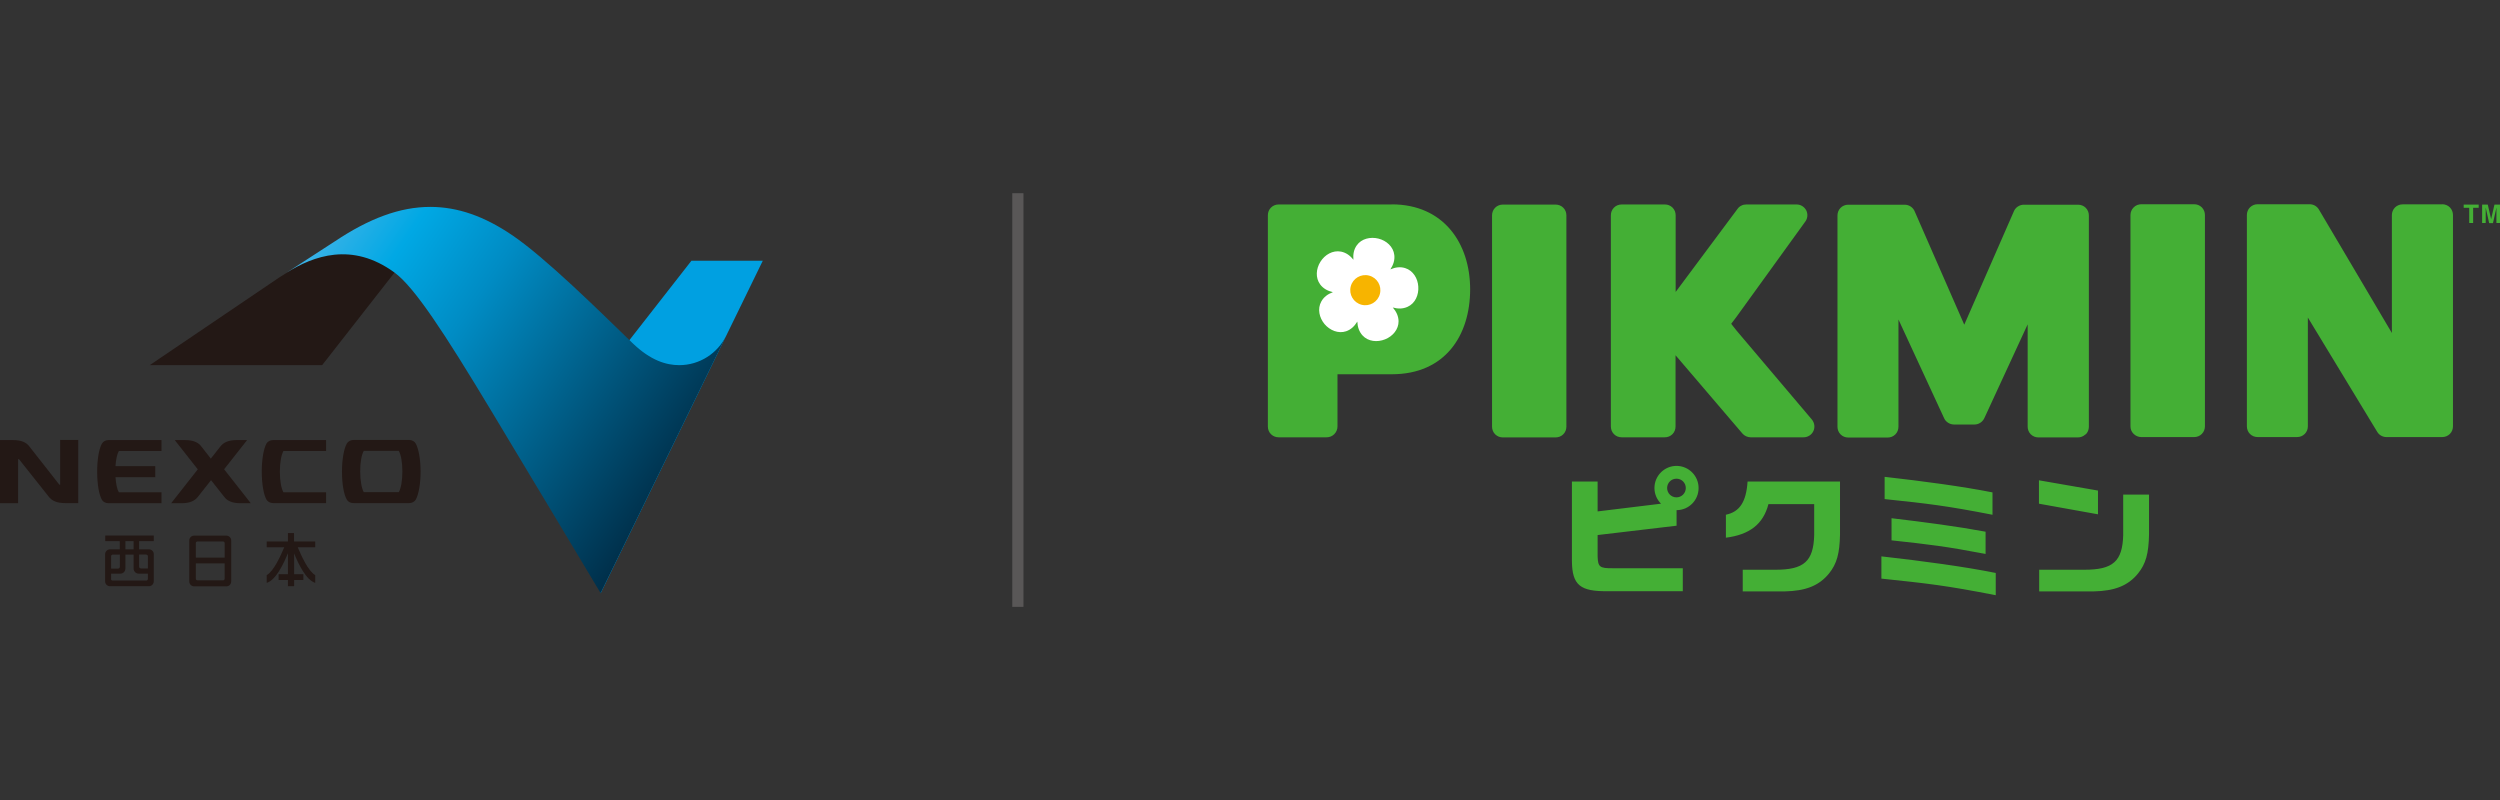 <svg viewBox="0 0 216.9 69.41" xmlns="http://www.w3.org/2000/svg" xmlns:xlink="http://www.w3.org/1999/xlink"><rect x="0" y="0" width="216.9" height="69.41" fill="#333333" stroke="none"/><clipPath id="a"><path d="m0 16.76h216.9v35.89h-216.9z"/></clipPath><clipPath id="b"><path d="m24.29 24.03.6-.39c-.21.13-.41.26-.6.39m4.76-3.09-4.16 2.7c2.28-1.41 5.63-2.7 9.33 0 1.72 1.26 4.25 5.1 8.43 12.05 3.11 5.15 9.46 15.77 9.46 15.77l10.89-22.32c-.74 1.5-2.28 2.54-4.07 2.54-1.1 0-2.47-.38-4.07-1.93-2.93-2.84-7.53-7.38-10.4-9.33-2.42-1.65-4.74-2.47-7.13-2.47-2.62 0-5.31 1-8.29 3"/></clipPath><linearGradient id="c" gradientTransform="matrix(0 39.91 39.91 -0 -2054.51 11.92)" gradientUnits="userSpaceOnUse" x1="0" x2="1" y1="52.57" y2="52.57"><stop offset="0" stop-color="#48b5e8"/><stop offset=".2" stop-color="#00a8e4"/><stop offset=".4" stop-color="#008cc4"/><stop offset="1" stop-color="#002c46"/></linearGradient><clipPath id="d"><path d="m0 16.76h216.9v35.89h-216.9z"/></clipPath><g clip-path="url(#a)"><g fill="#231815"><path d="m1.65 39.84h-.08v3.82h-1.57v-5.48h1.13c.74 0 1.17.21 1.43.57l2.59 3.3h.07v-3.88h1.57v5.48h-1.13c-.74 0-1.17-.21-1.44-.57l-2.58-3.25z"/><path d="m28.29 42.7v.95h-4.59c-.25 0-.47-.12-.58-.3-.25-.44-.41-1.37-.41-2.43s.16-1.99.41-2.44c.1-.18.32-.3.58-.3h4.59s0 .95 0 .95h-3.7c-.18.32-.31 1-.31 1.79s.12 1.46.31 1.79h3.7z"/><path d="m36.07 38.48c-.1-.18-.32-.31-.58-.31h-4.82c-.25 0-.47.12-.58.31-.25.44-.42 1.37-.42 2.44s.16 1.99.42 2.43c.1.18.32.3.58.3h4.82c.25 0 .47-.12.58-.3.25-.44.42-1.37.42-2.43s-.17-1.99-.42-2.44m-1.47 4.22h-3.04c-.18-.32-.31-1-.31-1.79s.12-1.47.31-1.79h3.04c.19.32.31 1.01.31 1.79s-.12 1.46-.31 1.79"/><path d="m14.01 39.13v-.95h-4.59c-.26 0-.47.12-.58.31-.25.44-.41 1.37-.41 2.44s.16 1.99.41 2.43c.1.18.32.3.58.3h4.59v-.95h-3.7c-.15-.25-.25-.73-.29-1.31h3.45v-.96h-3.45c.04-.58.14-1.06.29-1.31z"/><path d="m19.44 40.72 2-2.54h-.89c-.74 0-1.17.21-1.44.57l-.82 1.04-.81-1.04c-.26-.36-.7-.57-1.44-.57h-.88l2 2.54-2.31 2.94h.89c.74 0 1.17-.21 1.44-.57l1.13-1.43 1.13 1.43c.26.36.7.57 1.43.57h.89l-2.31-2.94z"/><path d="m28.05 21.7 7.06.82-7.16 9.16h-14.96l11.3-7.65z"/></g><path d="m52.11 51.47 14.07-28.85h-6.19l-11.68 14.95z" fill="#00a0e1"/></g><g clip-path="url(#b)"><path d="m18.92 9.29h49.44v50.84h-49.44z" fill="url(#c)" transform="matrix(.559 -.829 .829 .559 -9.54 51.48)"/></g><g clip-path="url(#d)"><g fill="#231815"><path d="m25.52 50.86v-.54h.8v-.5h-.8v-1.8c.39.96 1.05 2.31 1.83 2.55v-.67c-.63-.37-1.2-1.68-1.52-2.42h1.52v-.5h-1.84v-.73h-.53v.73h-1.84v.5h1.52c-.31.73-.89 2.05-1.52 2.42v.67c.78-.24 1.44-1.59 1.83-2.55h.01v1.8h-.81v.5h.81v.54h.53z"/><path d="m19.64 46.47h-2.8c-.23 0-.42.19-.42.42v3.56c0 .22.18.41.4.42h2.84c.22 0 .4-.19.4-.42v-3.56c0-.23-.19-.42-.42-.42m-.29.51c.08 0 .14.06.14.14v1.26h-2.5v-1.26c0-.08.06-.14.14-.14zm-2.22 3.37c-.08 0-.14-.06-.14-.14v-1.33h2.5v1.33c0 .08-.07.14-.14.14z"/><path d="m13.34 46.95v-.49h-4.21v.49h1.26v.71h-.85c-.23 0-.42.19-.42.42v2.36c0 .23.19.42.42.42h3.38c.23 0 .41-.18.42-.41v-2.38c0-.23-.19-.41-.42-.41h-.85v-.71h1.26zm-2.46 0h.71v.71h-.71zm-1.24 1.31c0-.08.06-.14.14-.14h.62v1.05c0 .09-.07.16-.16.16h-.6v-1.06zm0 1.97v-.46h.8c.25 0 .44-.2.44-.45v-1.2h.71v1.2c0 .25.2.45.44.45h.8v.46c0 .07-.06.14-.14.14h-2.92c-.08 0-.14-.07-.14-.14m3.06-2.11c.08 0 .14.06.14.14v1.06h-.6c-.09 0-.16-.07-.16-.16v-1.05h.62z"/></g><path d="m213.75 18.03h.48v1.32h.34v-1.32h.48v-.28h-1.3zm2.67-.28-.29 1.26-.29-1.26h-.49v1.6h.31v-1.08s0-.08 0-.13c0-.06 0-.1 0-.13l.3 1.35h.33l.3-1.35s0 .07 0 .13v.13 1.08h.31v-1.6zm-81.45 0h-4.59c-.24 0-.48.09-.66.27s-.27.42-.27.66v18.34c0 .24.09.48.27.66s.42.27.66.27h4.59c.24 0 .48-.09.66-.27s.27-.42.27-.66v-18.34c0-.24-.09-.48-.27-.66s-.42-.27-.66-.27m45.99 19.94c.18-.18.27-.42.27-.66v-18.34c0-.24-.09-.48-.27-.66s-.42-.27-.66-.27h-4.71c-.18 0-.35.05-.51.15s-.28.25-.35.41l-4.31 9.85-4.31-9.85c-.07-.16-.19-.31-.35-.41s-.34-.15-.51-.15h-4.9c-.24 0-.48.09-.66.27s-.27.42-.27.66v18.34c0 .24.09.48.27.66s.42.27.66.27h3.43c.24 0 .48-.09.66-.27s.27-.42.27-.66v-9.31l3.96 8.56c.07.16.19.3.35.4s.33.15.5.15h1.79c.17 0 .35-.05.5-.15.16-.1.27-.24.35-.4l3.76-8.14v8.88c0 .24.09.48.27.66s.42.27.66.27h3.43c.24 0 .48-.09.66-.27m-60.19-19.94h-9.82c-.24 0-.48.09-.66.27s-.27.42-.27.66v18.34c0 .24.09.48.27.66s.42.27.66.27h4.17c.24 0 .48-.09.66-.27s.28-.42.28-.66v-4.54h4.71c4.64 0 6.8-3.38 6.8-7.37s-2.3-7.37-6.8-7.37m19.93 20.21h3.76c.24 0 .48-.09.66-.27s.27-.42.27-.66v-6.19l5.8 6.79c.09.1.19.18.32.24s.26.09.39.09h4.6c.35 0 .69-.2.85-.54s.09-.73-.13-1l-6.53-7.71c-.13-.15-.47-.6-.47-.6s.3-.39.42-.55l6.01-8.32c.2-.27.24-.65.08-.97-.17-.32-.49-.51-.83-.51h-4.38c-.14 0-.29.03-.42.1-.14.07-.25.16-.33.28l-5.37 7.21v-6.66c0-.24-.09-.48-.27-.66s-.42-.27-.66-.27h-3.76c-.24 0-.48.09-.66.27s-.27.42-.27.66v18.34c0 .24.09.48.27.66s.42.27.66.27m71.19-20.21h-3.43c-.24 0-.48.09-.66.27s-.27.42-.27.66v10.23l-6.33-10.71c-.08-.14-.2-.25-.34-.34-.15-.08-.31-.12-.46-.12h-4.52c-.24 0-.48.09-.66.27s-.27.42-.27.66v18.34c0 .24.09.48.27.66s.42.27.66.27h3.43c.24 0 .48-.09.66-.27s.27-.42.27-.66v-9.44l6.02 9.92c.08.13.19.25.34.33s.3.12.46.12h4.84c.24 0 .48-.09.66-.27s.27-.42.27-.66v-18.34c0-.24-.09-.48-.27-.66s-.42-.27-.66-.27m-21.52 0h-4.59c-.24 0-.48.09-.66.27s-.28.42-.28.66v18.34c0 .24.09.48.28.66s.42.27.66.27h4.59c.24 0 .48-.09.66-.27s.27-.42.27-.66v-18.34c0-.24-.09-.48-.27-.66s-.42-.27-.66-.27m-18.1 30.34v-1.93c-2.41-.45-5.22-.82-8.16-1.17v1.92c3.24.35 4.76.53 8.16 1.18m-9.04 2.14c4.1.43 5.61.6 9.92 1.44v-1.93c-2.72-.55-6.37-1.04-9.92-1.44zm9.64-7.48c-2.63-.52-6-.97-9.36-1.35v1.93c3.81.4 5.35.58 9.36 1.36v-1.93zm11.34 3.7c-.06 2.28-.88 3.02-3.39 3.01h-3.9v1.88h4.72c1.84-.04 2.99-.49 3.86-1.56.67-.83.92-1.72.95-3.39v-3.45h-2.24zm-34.47-1.76v1.99c2.06-.26 3.24-1.18 3.69-2.91h3.97v2.68c-.06 2.28-.88 3.02-3.39 3.01h-2.81v1.88h3.63c1.84-.04 2.99-.49 3.86-1.56.67-.83.92-1.72.95-3.39v-4.58h-8.02c-.12 1.78-.69 2.63-1.89 2.88m-4.27-4.24c-1.06 0-1.92.86-1.92 1.92 0 .53.22 1.01.57 1.36l-5.5.67v-2.59h-2.23v6.9c.02 2.08.71 2.65 3.14 2.61h6.48v-1.99h-6.08c-1.13.01-1.28-.11-1.31-1.02v-1.86l6.85-.81v-1.35c1.06 0 1.91-.86 1.91-1.92s-.86-1.92-1.92-1.92m0 2.73c-.45 0-.81-.36-.81-.81s.36-.81.81-.81.81.36.81.81-.36.81-.81.81m31.45.55 5.12.92v-2.06l-5.12-.89z" fill="#44af35"/><path d="m121.34 27.86c.01.72-.51 1.32-1.17 1.58-.67.27-1.47.2-1.96-.34-.29-.32-.43-.73-.45-1.2-.25.41-.56.7-.97.84-.68.23-1.41-.08-1.87-.62-.46-.55-.64-1.33-.28-1.97.21-.38.56-.64 1-.8-.46-.11-.84-.32-1.1-.67-.43-.58-.36-1.37.02-1.97.38-.61 1.07-1.02 1.79-.88.43.09.78.33 1.07.71-.04-.48.04-.9.29-1.25.41-.59 1.19-.76 1.88-.59s1.3.7 1.38 1.43c.05.43-.08.84-.34 1.24.44-.19.87-.24 1.28-.11.69.21 1.1.9 1.14 1.6.05.72-.26 1.46-.93 1.76-.4.18-.82.19-1.28.06.31.36.49.75.5 1.19" fill="#fff" fill-rule="evenodd"/><path d="m119.72 25.5c.18-.7-.24-1.41-.94-1.59s-1.41.24-1.59.94.24 1.41.94 1.59 1.41-.24 1.59-.94" fill="#f7b400" fill-rule="evenodd"/><path d="m88.31 16.76v35.89" fill="none" stroke="#595757" stroke-miterlimit="10" stroke-width=".97"/></g></svg>